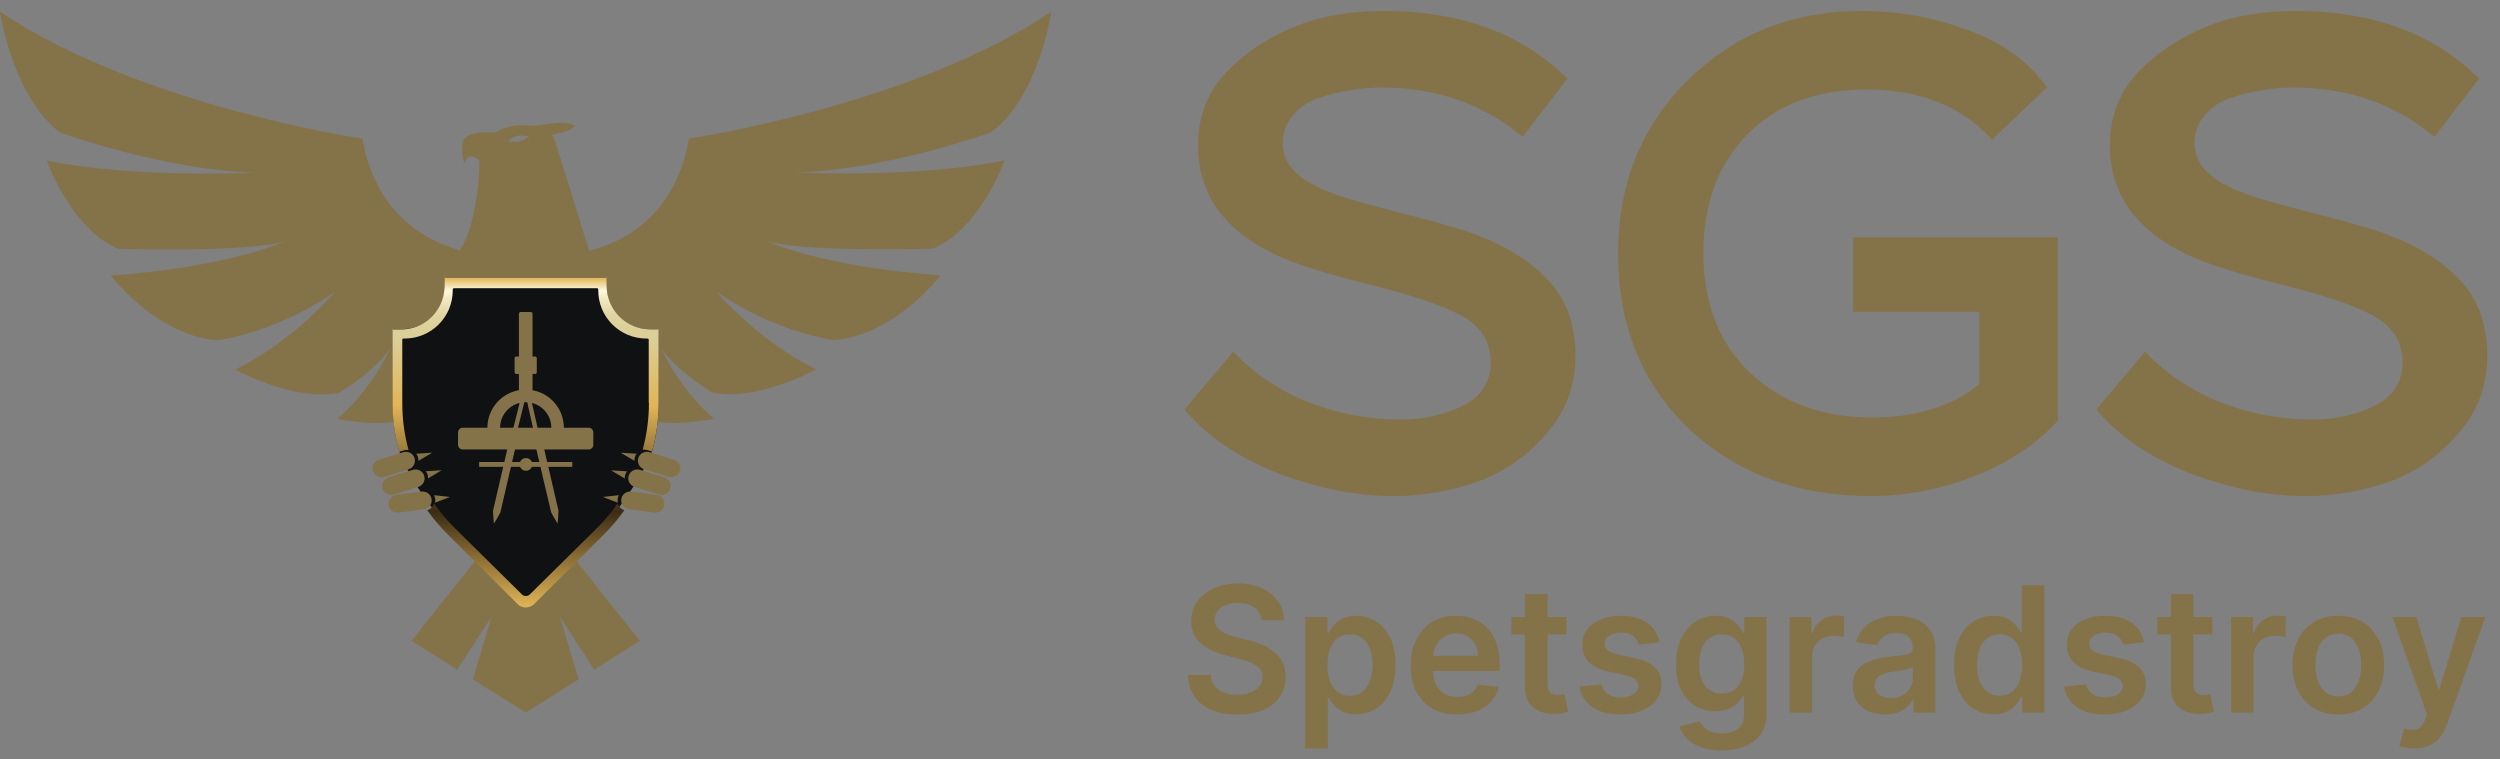 <?xml version="1.0" encoding="UTF-8"?> <svg xmlns="http://www.w3.org/2000/svg" width="214" height="65" viewBox="0 0 214 65" fill="none"><rect x="0" y="0" width="214" height="65" fill="#808080" stroke="none"/> <path d="M127.608 30.98C127.608 29.433 126.912 28.196 125.52 27.268C124.089 26.379 121.634 25.489 118.154 24.6C114.635 23.711 112.219 23.015 110.904 22.512C105.336 20.463 102.552 17.099 102.552 12.42C102.552 9.829 103.461 7.645 105.278 5.866C107.134 4.049 109.415 2.695 112.122 1.806C114.094 1.226 116.201 0.936 118.444 0.936C125.056 0.936 130.295 2.869 134.162 6.736L130.334 11.724C126.97 8.901 122.949 7.49 118.27 7.49C117.419 7.49 116.549 7.567 115.66 7.722C114.809 7.838 113.901 8.051 112.934 8.36C112.006 8.669 111.252 9.172 110.672 9.868C110.092 10.525 109.802 11.318 109.802 12.246C109.802 13.793 110.769 15.03 112.702 15.958C113.669 16.499 115.911 17.215 119.43 18.104C122.949 18.993 125.346 19.689 126.622 20.192C129.251 21.236 131.281 22.57 132.712 24.194C134.143 25.779 134.858 27.867 134.858 30.458C134.858 33.01 134.027 35.233 132.364 37.128C130.74 39.023 128.768 40.395 126.448 41.246C124.128 42.058 121.731 42.464 119.256 42.464C116.085 42.464 112.779 41.807 109.338 40.492C105.935 39.139 103.287 37.321 101.392 35.04L105.568 30.11C107.385 32.005 109.551 33.455 112.064 34.46C114.577 35.427 117.187 35.91 119.894 35.91C121.827 35.91 123.587 35.523 125.172 34.75C126.796 33.977 127.608 32.72 127.608 30.98Z" fill="#847349"></path> <path d="M169.418 26.688H158.63V20.308H176.146V36.026C174.251 38.075 171.854 39.661 168.954 40.782C166.054 41.903 163.115 42.464 160.138 42.464C153.874 42.464 148.692 40.55 144.594 36.722C140.534 32.855 138.504 27.848 138.504 21.7C138.504 15.745 140.495 10.796 144.478 6.852C148.499 2.908 153.468 0.936 159.384 0.936C162.477 0.936 165.493 1.477 168.432 2.56C171.409 3.643 173.671 5.286 175.218 7.49L170.52 11.956C167.929 9.095 164.333 7.664 159.732 7.664C155.517 7.664 152.134 8.94 149.582 11.492C147.068 14.044 145.812 17.447 145.812 21.7C145.812 25.992 147.165 29.414 149.872 31.966C152.578 34.479 156.039 35.736 160.254 35.736C164.004 35.736 167.059 34.789 169.418 32.894V26.688Z" fill="#847349"></path> <path d="M205.659 30.98C205.659 29.433 204.963 28.196 203.571 27.268C202.14 26.379 199.685 25.489 196.205 24.6C192.686 23.711 190.269 23.015 188.955 22.512C183.387 20.463 180.603 17.099 180.603 12.42C180.603 9.829 181.511 7.645 183.329 5.866C185.185 4.049 187.466 2.695 190.173 1.806C192.145 1.226 194.252 0.936 196.495 0.936C203.107 0.936 208.346 2.869 212.213 6.736L208.385 11.724C205.021 8.901 200.999 7.49 196.321 7.49C195.47 7.49 194.6 7.567 193.711 7.722C192.86 7.838 191.951 8.051 190.985 8.36C190.057 8.669 189.303 9.172 188.723 9.868C188.143 10.525 187.853 11.318 187.853 12.246C187.853 13.793 188.819 15.03 190.753 15.958C191.719 16.499 193.962 17.215 197.481 18.104C200.999 18.993 203.397 19.689 204.673 20.192C207.302 21.236 209.332 22.57 210.763 24.194C212.193 25.779 212.909 27.867 212.909 30.458C212.909 33.01 212.077 35.233 210.415 37.128C208.791 39.023 206.819 40.395 204.499 41.246C202.179 42.058 199.781 42.464 197.307 42.464C194.136 42.464 190.83 41.807 187.389 40.492C183.986 39.139 181.337 37.321 179.443 35.04L183.619 30.11C185.436 32.005 187.601 33.455 190.115 34.46C192.628 35.427 195.238 35.91 197.945 35.91C199.878 35.91 201.637 35.523 203.223 34.75C204.847 33.977 205.659 32.72 205.659 30.98Z" fill="#847349"></path> <path d="M108.005 53.09C107.955 52.625 107.745 52.262 107.376 52.003C107.01 51.744 106.534 51.614 105.949 51.614C105.537 51.614 105.183 51.676 104.888 51.801C104.594 51.925 104.368 52.094 104.212 52.307C104.056 52.52 103.976 52.763 103.972 53.037C103.972 53.264 104.024 53.461 104.127 53.628C104.233 53.795 104.377 53.937 104.558 54.054C104.739 54.168 104.94 54.264 105.16 54.342C105.38 54.42 105.602 54.485 105.826 54.539L106.849 54.794C107.261 54.89 107.657 55.02 108.037 55.183C108.42 55.347 108.763 55.553 109.065 55.801C109.37 56.05 109.612 56.35 109.789 56.701C109.967 57.053 110.055 57.465 110.055 57.937C110.055 58.576 109.892 59.139 109.565 59.626C109.239 60.109 108.766 60.487 108.148 60.76C107.534 61.03 106.79 61.165 105.917 61.165C105.068 61.165 104.331 61.034 103.706 60.771C103.085 60.508 102.598 60.125 102.246 59.62C101.898 59.116 101.71 58.502 101.682 57.777H103.626C103.654 58.157 103.772 58.473 103.978 58.725C104.184 58.978 104.452 59.166 104.782 59.29C105.116 59.414 105.489 59.477 105.901 59.477C106.33 59.477 106.707 59.413 107.03 59.285C107.357 59.153 107.612 58.972 107.797 58.742C107.982 58.507 108.076 58.234 108.079 57.921C108.076 57.637 107.992 57.403 107.829 57.218C107.665 57.03 107.436 56.874 107.142 56.749C106.85 56.621 106.51 56.508 106.119 56.408L104.878 56.089C103.979 55.858 103.269 55.508 102.747 55.039C102.229 54.567 101.969 53.94 101.969 53.159C101.969 52.516 102.143 51.953 102.491 51.471C102.843 50.988 103.321 50.613 103.924 50.347C104.528 50.077 105.212 49.942 105.975 49.942C106.749 49.942 107.428 50.077 108.01 50.347C108.596 50.613 109.056 50.984 109.39 51.46C109.723 51.932 109.896 52.475 109.906 53.09H108.005ZM111.732 64.068V52.818H113.628V54.171H113.74C113.84 53.972 113.98 53.761 114.161 53.537C114.342 53.31 114.587 53.117 114.896 52.957C115.205 52.793 115.599 52.712 116.079 52.712C116.711 52.712 117.281 52.873 117.788 53.196C118.3 53.516 118.705 53.99 119.003 54.619C119.305 55.244 119.456 56.011 119.456 56.92C119.456 57.818 119.308 58.582 119.014 59.21C118.719 59.839 118.318 60.318 117.81 60.648C117.302 60.979 116.727 61.144 116.084 61.144C115.615 61.144 115.226 61.066 114.917 60.909C114.608 60.753 114.36 60.565 114.172 60.345C113.987 60.121 113.843 59.91 113.74 59.711H113.66V64.068H111.732ZM113.623 56.909C113.623 57.438 113.698 57.902 113.847 58.299C113.999 58.697 114.218 59.008 114.502 59.231C114.79 59.452 115.138 59.562 115.546 59.562C115.972 59.562 116.329 59.448 116.617 59.221C116.904 58.99 117.121 58.676 117.266 58.278C117.416 57.877 117.49 57.42 117.49 56.909C117.49 56.401 117.417 55.95 117.272 55.556C117.126 55.162 116.91 54.853 116.622 54.629C116.334 54.406 115.976 54.294 115.546 54.294C115.134 54.294 114.784 54.402 114.497 54.619C114.209 54.835 113.991 55.139 113.841 55.529C113.696 55.92 113.623 56.38 113.623 56.909ZM124.729 61.16C123.909 61.16 123.2 60.989 122.604 60.648C122.011 60.304 121.554 59.818 121.235 59.189C120.915 58.557 120.755 57.813 120.755 56.957C120.755 56.115 120.915 55.377 121.235 54.741C121.558 54.102 122.009 53.605 122.588 53.25C123.167 52.891 123.847 52.712 124.628 52.712C125.132 52.712 125.608 52.793 126.055 52.957C126.506 53.117 126.904 53.365 127.249 53.702C127.597 54.04 127.87 54.469 128.069 54.992C128.268 55.51 128.367 56.128 128.367 56.845V57.436H121.661V56.137H126.519C126.515 55.767 126.435 55.439 126.279 55.151C126.123 54.86 125.905 54.631 125.624 54.464C125.347 54.297 125.024 54.214 124.655 54.214C124.26 54.214 123.914 54.31 123.616 54.501C123.318 54.69 123.085 54.938 122.918 55.247C122.755 55.553 122.671 55.888 122.668 56.254V57.389C122.668 57.864 122.755 58.273 122.929 58.614C123.103 58.951 123.346 59.21 123.658 59.391C123.971 59.569 124.337 59.658 124.756 59.658C125.036 59.658 125.29 59.619 125.517 59.541C125.745 59.459 125.942 59.34 126.109 59.184C126.276 59.027 126.402 58.834 126.487 58.603L128.287 58.805C128.174 59.281 127.957 59.697 127.638 60.052C127.321 60.403 126.917 60.677 126.423 60.872C125.929 61.064 125.365 61.16 124.729 61.16ZM134.084 52.818V54.31H129.381V52.818H134.084ZM130.542 50.858H132.47V58.539C132.47 58.798 132.509 58.997 132.587 59.136C132.669 59.271 132.776 59.363 132.907 59.413C133.038 59.462 133.184 59.487 133.344 59.487C133.464 59.487 133.575 59.478 133.674 59.461C133.777 59.443 133.855 59.427 133.908 59.413L134.233 60.92C134.13 60.956 133.983 60.995 133.791 61.037C133.603 61.08 133.372 61.105 133.099 61.112C132.616 61.126 132.181 61.053 131.794 60.894C131.407 60.73 131.099 60.478 130.872 60.137C130.648 59.796 130.538 59.37 130.542 58.859V50.858ZM142.046 54.981L140.288 55.173C140.239 54.995 140.152 54.828 140.027 54.672C139.907 54.516 139.743 54.39 139.537 54.294C139.331 54.198 139.079 54.15 138.781 54.15C138.38 54.15 138.042 54.237 137.769 54.411C137.499 54.585 137.366 54.81 137.369 55.087C137.366 55.325 137.453 55.519 137.63 55.668C137.812 55.817 138.11 55.94 138.525 56.035L139.921 56.334C140.695 56.501 141.27 56.765 141.647 57.127C142.027 57.49 142.218 57.964 142.222 58.55C142.218 59.065 142.068 59.519 141.769 59.913C141.475 60.304 141.064 60.609 140.539 60.83C140.013 61.05 139.41 61.16 138.728 61.16C137.726 61.16 136.92 60.95 136.309 60.531C135.699 60.109 135.335 59.521 135.217 58.768L137.098 58.587C137.183 58.956 137.364 59.235 137.641 59.423C137.918 59.611 138.278 59.706 138.722 59.706C139.18 59.706 139.548 59.611 139.825 59.423C140.106 59.235 140.246 59.002 140.246 58.725C140.246 58.491 140.155 58.298 139.974 58.145C139.797 57.992 139.52 57.875 139.143 57.793L137.748 57.5C136.963 57.337 136.382 57.062 136.006 56.675C135.629 56.284 135.443 55.791 135.446 55.194C135.443 54.69 135.58 54.253 135.857 53.883C136.137 53.511 136.526 53.223 137.023 53.021C137.524 52.815 138.101 52.712 138.754 52.712C139.713 52.712 140.468 52.916 141.018 53.324C141.572 53.733 141.915 54.285 142.046 54.981ZM147.37 64.239C146.678 64.239 146.083 64.144 145.586 63.956C145.089 63.772 144.689 63.523 144.387 63.211C144.085 62.898 143.876 62.552 143.759 62.172L145.495 61.751C145.573 61.911 145.687 62.069 145.836 62.225C145.985 62.385 146.186 62.516 146.438 62.619C146.694 62.726 147.015 62.779 147.402 62.779C147.949 62.779 148.402 62.646 148.761 62.38C149.119 62.117 149.299 61.684 149.299 61.08V59.53H149.203C149.103 59.729 148.958 59.933 148.766 60.142C148.578 60.352 148.327 60.528 148.015 60.67C147.706 60.812 147.317 60.883 146.848 60.883C146.22 60.883 145.65 60.735 145.138 60.441C144.631 60.142 144.226 59.699 143.924 59.109C143.626 58.516 143.476 57.774 143.476 56.883C143.476 55.984 143.626 55.226 143.924 54.608C144.226 53.986 144.632 53.516 145.144 53.196C145.655 52.873 146.225 52.712 146.854 52.712C147.333 52.712 147.727 52.793 148.036 52.957C148.349 53.117 148.597 53.31 148.782 53.537C148.967 53.761 149.107 53.972 149.203 54.171H149.309V52.818H151.211V61.133C151.211 61.833 151.044 62.412 150.71 62.87C150.376 63.328 149.92 63.67 149.341 63.898C148.762 64.125 148.105 64.239 147.37 64.239ZM147.386 59.37C147.795 59.37 148.143 59.271 148.43 59.072C148.718 58.873 148.936 58.587 149.085 58.214C149.235 57.841 149.309 57.394 149.309 56.872C149.309 56.357 149.235 55.906 149.085 55.519C148.94 55.132 148.723 54.832 148.436 54.619C148.152 54.402 147.802 54.294 147.386 54.294C146.957 54.294 146.598 54.406 146.31 54.629C146.023 54.853 145.806 55.16 145.66 55.551C145.515 55.938 145.442 56.378 145.442 56.872C145.442 57.373 145.515 57.811 145.66 58.188C145.81 58.56 146.028 58.852 146.316 59.061C146.607 59.267 146.964 59.37 147.386 59.37ZM153.187 61V52.818H155.057V54.182H155.142C155.291 53.709 155.547 53.346 155.909 53.09C156.275 52.831 156.692 52.701 157.161 52.701C157.267 52.701 157.386 52.706 157.518 52.717C157.653 52.724 157.764 52.736 157.853 52.754V54.528C157.772 54.5 157.642 54.475 157.464 54.453C157.29 54.429 157.122 54.416 156.958 54.416C156.607 54.416 156.291 54.492 156.01 54.645C155.733 54.794 155.515 55.002 155.355 55.269C155.195 55.535 155.115 55.842 155.115 56.19V61H153.187ZM161.342 61.165C160.824 61.165 160.357 61.073 159.941 60.888C159.529 60.7 159.203 60.423 158.961 60.057C158.723 59.691 158.604 59.24 158.604 58.704C158.604 58.242 158.69 57.861 158.86 57.559C159.03 57.257 159.263 57.016 159.558 56.834C159.853 56.653 160.185 56.517 160.554 56.424C160.927 56.328 161.312 56.259 161.71 56.217C162.189 56.167 162.578 56.123 162.876 56.084C163.175 56.041 163.391 55.977 163.526 55.892C163.665 55.803 163.734 55.666 163.734 55.481V55.45C163.734 55.048 163.615 54.738 163.377 54.517C163.139 54.297 162.796 54.187 162.349 54.187C161.877 54.187 161.502 54.29 161.225 54.496C160.952 54.702 160.767 54.945 160.671 55.226L158.871 54.97C159.013 54.473 159.247 54.057 159.574 53.724C159.9 53.386 160.3 53.134 160.772 52.967C161.245 52.797 161.767 52.712 162.338 52.712C162.733 52.712 163.125 52.758 163.516 52.85C163.906 52.943 164.263 53.095 164.586 53.308C164.909 53.518 165.169 53.804 165.364 54.166C165.563 54.528 165.662 54.981 165.662 55.524V61H163.809V59.876H163.745C163.627 60.103 163.462 60.316 163.249 60.515C163.04 60.711 162.775 60.869 162.456 60.989C162.139 61.106 161.768 61.165 161.342 61.165ZM161.843 59.748C162.23 59.748 162.566 59.672 162.85 59.519C163.134 59.363 163.352 59.157 163.505 58.901C163.661 58.646 163.739 58.367 163.739 58.065V57.101C163.679 57.151 163.576 57.197 163.43 57.239C163.288 57.282 163.128 57.319 162.951 57.351C162.773 57.383 162.598 57.412 162.424 57.436C162.25 57.461 162.099 57.483 161.971 57.5C161.683 57.539 161.426 57.603 161.198 57.692C160.971 57.781 160.792 57.905 160.66 58.065C160.529 58.221 160.463 58.424 160.463 58.672C160.463 59.027 160.593 59.295 160.852 59.477C161.111 59.658 161.442 59.748 161.843 59.748ZM170.637 61.144C169.995 61.144 169.419 60.979 168.911 60.648C168.404 60.318 168.002 59.839 167.708 59.21C167.413 58.582 167.266 57.818 167.266 56.92C167.266 56.011 167.415 55.244 167.713 54.619C168.015 53.99 168.421 53.516 168.933 53.196C169.444 52.873 170.014 52.712 170.643 52.712C171.122 52.712 171.516 52.793 171.825 52.957C172.134 53.117 172.379 53.31 172.56 53.537C172.741 53.761 172.882 53.972 172.981 54.171H173.061V50.091H174.995V61H173.098V59.711H172.981C172.882 59.91 172.738 60.121 172.55 60.345C172.361 60.565 172.113 60.753 171.804 60.909C171.495 61.066 171.106 61.144 170.637 61.144ZM171.175 59.562C171.584 59.562 171.932 59.452 172.219 59.231C172.507 59.008 172.725 58.697 172.875 58.299C173.024 57.902 173.098 57.438 173.098 56.909C173.098 56.38 173.024 55.92 172.875 55.529C172.729 55.139 172.512 54.835 172.225 54.619C171.941 54.402 171.591 54.294 171.175 54.294C170.746 54.294 170.387 54.406 170.099 54.629C169.812 54.853 169.595 55.162 169.449 55.556C169.304 55.95 169.231 56.401 169.231 56.909C169.231 57.42 169.304 57.877 169.449 58.278C169.599 58.676 169.817 58.99 170.105 59.221C170.396 59.448 170.753 59.562 171.175 59.562ZM183.516 54.981L181.758 55.173C181.708 54.995 181.621 54.828 181.497 54.672C181.376 54.516 181.213 54.39 181.007 54.294C180.801 54.198 180.549 54.15 180.251 54.15C179.849 54.15 179.512 54.237 179.239 54.411C178.969 54.585 178.836 54.81 178.839 55.087C178.836 55.325 178.923 55.519 179.1 55.668C179.281 55.817 179.58 55.94 179.995 56.035L181.391 56.334C182.165 56.501 182.74 56.765 183.116 57.127C183.496 57.49 183.688 57.964 183.692 58.55C183.688 59.065 183.537 59.519 183.239 59.913C182.944 60.304 182.534 60.609 182.009 60.83C181.483 61.05 180.879 61.16 180.197 61.16C179.196 61.16 178.39 60.95 177.779 60.531C177.168 60.109 176.804 59.521 176.687 58.768L178.567 58.587C178.653 58.956 178.834 59.235 179.111 59.423C179.388 59.611 179.748 59.706 180.192 59.706C180.65 59.706 181.018 59.611 181.295 59.423C181.575 59.235 181.716 59.002 181.716 58.725C181.716 58.491 181.625 58.298 181.444 58.145C181.266 57.992 180.989 57.875 180.613 57.793L179.217 57.5C178.433 57.337 177.852 57.062 177.475 56.675C177.099 56.284 176.913 55.791 176.916 55.194C176.913 54.69 177.049 54.253 177.326 53.883C177.607 53.511 177.996 53.223 178.493 53.021C178.994 52.815 179.571 52.712 180.224 52.712C181.183 52.712 181.938 52.916 182.488 53.324C183.042 53.733 183.385 54.285 183.516 54.981ZM189.367 52.818V54.31H184.664V52.818H189.367ZM185.825 50.858H187.753V58.539C187.753 58.798 187.792 58.997 187.871 59.136C187.952 59.271 188.059 59.363 188.19 59.413C188.322 59.462 188.467 59.487 188.627 59.487C188.748 59.487 188.858 59.478 188.957 59.461C189.06 59.443 189.138 59.427 189.192 59.413L189.517 60.92C189.414 60.956 189.266 60.995 189.074 61.037C188.886 61.08 188.655 61.105 188.382 61.112C187.899 61.126 187.464 61.053 187.077 60.894C186.69 60.73 186.383 60.478 186.155 60.137C185.932 59.796 185.822 59.37 185.825 58.859V50.858ZM190.98 61V52.818H192.85V54.182H192.935C193.084 53.709 193.34 53.346 193.702 53.09C194.068 52.831 194.485 52.701 194.954 52.701C195.06 52.701 195.179 52.706 195.311 52.717C195.446 52.724 195.557 52.736 195.646 52.754V54.528C195.565 54.5 195.435 54.475 195.257 54.453C195.083 54.429 194.915 54.416 194.751 54.416C194.4 54.416 194.084 54.492 193.803 54.645C193.526 54.794 193.308 55.002 193.148 55.269C192.988 55.535 192.908 55.842 192.908 56.19V61H190.98ZM200.159 61.16C199.36 61.16 198.668 60.984 198.082 60.633C197.496 60.281 197.041 59.789 196.718 59.157C196.399 58.525 196.239 57.786 196.239 56.941C196.239 56.096 196.399 55.355 196.718 54.72C197.041 54.084 197.496 53.591 198.082 53.239C198.668 52.887 199.36 52.712 200.159 52.712C200.958 52.712 201.651 52.887 202.237 53.239C202.823 53.591 203.275 54.084 203.595 54.72C203.918 55.355 204.08 56.096 204.08 56.941C204.08 57.786 203.918 58.525 203.595 59.157C203.275 59.789 202.823 60.281 202.237 60.633C201.651 60.984 200.958 61.16 200.159 61.16ZM200.17 59.615C200.603 59.615 200.965 59.496 201.257 59.258C201.548 59.017 201.764 58.694 201.906 58.289C202.052 57.884 202.125 57.433 202.125 56.936C202.125 56.435 202.052 55.982 201.906 55.577C201.764 55.169 201.548 54.844 201.257 54.603C200.965 54.361 200.603 54.24 200.17 54.24C199.726 54.24 199.357 54.361 199.062 54.603C198.771 54.844 198.552 55.169 198.407 55.577C198.265 55.982 198.194 56.435 198.194 56.936C198.194 57.433 198.265 57.884 198.407 58.289C198.552 58.694 198.771 59.017 199.062 59.258C199.357 59.496 199.726 59.615 200.17 59.615ZM206.637 64.068C206.374 64.068 206.131 64.047 205.907 64.004C205.687 63.965 205.511 63.919 205.379 63.866L205.827 62.364C206.107 62.445 206.358 62.484 206.578 62.481C206.798 62.477 206.992 62.408 207.159 62.273C207.329 62.142 207.473 61.922 207.59 61.613L207.755 61.17L204.788 52.818H206.834L208.719 58.997H208.805L210.695 52.818H212.746L209.47 61.991C209.318 62.424 209.115 62.795 208.863 63.104C208.611 63.416 208.302 63.654 207.936 63.818C207.574 63.985 207.141 64.068 206.637 64.068Z" fill="#847249"></path> <g clip-path="url(#clip0_467_167)"> <path d="M54.776 54.859L49.465 48.179C49.465 48.179 47.579 44.554 45 44.554C42.421 44.554 40.534 48.179 40.534 48.179L35.221 54.859L39.134 57.318L42.083 52.775L40.469 58.153L45 60.992L49.531 58.153L47.917 52.775L50.863 57.318L54.776 54.859Z" fill="#847349"></path> <path d="M4.004 13.748C4.004 13.748 6.048 19.59 10.135 21.302C10.135 21.302 21.363 21.629 24.386 20.649C24.386 20.649 19.727 22.855 9.483 23.585C9.483 23.585 13.38 28.724 18.611 29.13C18.611 29.13 23.543 28.533 28.692 24.97C28.692 24.97 25.04 29.266 20.136 31.631C20.136 31.631 25.177 34.43 29.019 33.618C29.019 33.618 31.962 31.915 33.433 29.785C32.337 32.096 30.789 34.166 28.88 35.872C28.88 35.872 33.758 36.798 35.064 35.588C35.931 34.208 36.541 32.682 36.866 31.086C36.866 31.086 36.783 34.069 35.312 36.449C35.312 36.449 37.438 37.119 38.664 35.651C38.664 35.651 37.242 38.992 35.394 39.685C35.394 39.685 36.376 40.298 37.193 39.685C36.986 39.852 36.82 40.064 36.706 40.304C36.593 40.545 36.536 40.808 36.538 41.073C36.616 41.079 36.694 41.079 36.772 41.073L37.518 40.858C37.8 40.702 38.029 40.464 38.175 40.176C38.175 40.176 38.01 41.312 38.787 41.88C38.787 41.88 39.072 39.608 40.341 38.984C40.341 38.984 41.05 48.906 42.766 46.297L48.458 46.391C50.166 49 49.659 38.984 49.659 38.984C50.926 39.597 51.213 41.88 51.213 41.88C51.99 41.312 51.825 40.176 51.825 40.176C51.971 40.465 52.201 40.703 52.485 40.858L53.228 41.073C53.306 41.079 53.384 41.079 53.462 41.073C53.464 40.808 53.406 40.545 53.293 40.305C53.179 40.065 53.013 39.853 52.807 39.685C53.624 40.298 54.606 39.685 54.606 39.685C52.767 38.992 51.336 35.651 51.336 35.651C52.562 37.119 54.688 36.449 54.688 36.449C53.222 34.072 53.134 31.086 53.134 31.086C53.457 32.676 54.066 34.196 54.93 35.571C56.236 36.795 61.115 35.855 61.115 35.855C59.206 34.149 57.657 32.08 56.561 29.768C58.032 31.889 60.975 33.601 60.975 33.601C64.817 34.416 69.858 31.614 69.858 31.614C64.954 29.249 61.303 24.953 61.303 24.953C66.451 28.516 71.383 29.113 71.383 29.113C76.615 28.706 80.511 23.568 80.511 23.568C70.265 22.838 65.609 20.632 65.609 20.632C68.631 21.612 79.856 21.285 79.856 21.285C83.944 19.582 85.987 13.731 85.987 13.731C78.385 15.278 68.088 14.761 68.088 14.761C75.772 14.599 84.843 11.332 84.843 11.332C88.936 8.285 90 0.992 90 0.992C77.984 9.063 58.977 11.86 58.977 11.86C57.884 18.106 53.886 20.55 50.439 21.49L47.53 12.112C47.474 11.906 47.378 11.713 47.246 11.545C47.431 11.486 47.622 11.443 47.815 11.417C48.336 11.318 49.477 10.849 49.135 10.713C48.282 10.409 47.772 10.454 46.446 10.69C46.021 10.759 45.589 10.776 45.159 10.738C44.095 10.667 43.142 10.835 42.433 11.34C42.433 11.34 40.557 11.159 39.829 11.789C39.274 12.271 39.726 13.963 39.726 13.963C39.726 13.963 40.011 13.438 40.176 13.396C40.426 13.336 40.654 13.495 41.044 13.68C41.044 13.68 41.098 18.46 39.41 21.396C39.41 21.396 39.396 21.424 39.388 21.436C35.983 20.468 32.107 17.989 31.023 11.868C31.023 11.868 12.005 9.072 0 1C0 0.992 1.062 8.285 5.149 11.349C5.149 11.349 14.231 14.619 21.915 14.778C21.915 14.778 11.607 15.295 4.004 13.748ZM43.446 12.115C43.681 11.852 43.998 11.675 44.345 11.613C44.669 11.599 44.993 11.617 45.313 11.667C45.033 11.874 44.717 12.027 44.38 12.115C44.032 12.144 43.446 12.115 43.446 12.115Z" fill="#847349"></path> <path fill-rule="evenodd" clip-rule="evenodd" d="M55.841 38.56C56.202 37.205 56.384 35.809 56.382 34.407V28.292C56.382 28.265 56.371 28.239 56.353 28.22C56.334 28.201 56.309 28.19 56.282 28.189H55.736C53.302 28.223 51.873 26.509 51.944 24.408V23.866C51.944 23.852 51.942 23.839 51.937 23.826C51.931 23.814 51.924 23.803 51.914 23.793C51.905 23.784 51.894 23.776 51.881 23.771C51.869 23.766 51.855 23.763 51.842 23.763H38.158C38.131 23.763 38.105 23.774 38.085 23.793C38.066 23.812 38.055 23.838 38.055 23.866V24.411C38.195 26.756 36.348 28.189 34.264 28.189H33.718C33.691 28.19 33.666 28.201 33.647 28.22C33.629 28.239 33.618 28.265 33.618 28.292V34.407C33.616 35.809 33.795 37.205 34.153 38.56C34.153 38.56 34.763 40.548 36.954 43.418C39.666 46.953 44.143 51.495 44.997 51.495C45.851 51.495 50.103 47.165 52.525 44.042C55.115 40.709 55.838 38.575 55.841 38.56Z" fill="#101113"></path> <path fill-rule="evenodd" clip-rule="evenodd" d="M55.548 34.492C55.548 35.844 55.368 37.19 55.013 38.495C55.143 38.477 55.276 38.488 55.403 38.526L55.815 38.654C56.194 37.266 56.385 35.834 56.384 34.395V28.189H55.636C54.655 28.189 53.714 27.8 53.02 27.108C52.326 26.416 51.936 25.477 51.936 24.499V23.763H38.047V24.51C38.047 25.489 37.657 26.428 36.963 27.12C36.269 27.812 35.328 28.201 34.347 28.201H33.598V34.418C33.598 35.857 33.789 37.289 34.168 38.677L34.58 38.549C34.706 38.511 34.84 38.5 34.97 38.518C34.614 37.213 34.434 35.867 34.435 34.515V29.081C34.435 29.054 34.446 29.028 34.465 29.009C34.484 28.989 34.51 28.979 34.538 28.979H34.64C35.731 28.979 36.777 28.546 37.548 27.777C38.319 27.008 38.753 25.964 38.753 24.876V24.774C38.753 24.761 38.755 24.747 38.761 24.735C38.766 24.723 38.773 24.711 38.783 24.702C38.792 24.692 38.803 24.685 38.816 24.68C38.828 24.674 38.842 24.672 38.855 24.672H51.111C51.124 24.672 51.137 24.674 51.15 24.68C51.162 24.685 51.173 24.692 51.183 24.702C51.193 24.711 51.2 24.723 51.205 24.735C51.21 24.747 51.213 24.761 51.213 24.774V24.876C51.213 25.964 51.646 27.008 52.418 27.777C53.189 28.546 54.235 28.979 55.326 28.979H55.428C55.455 28.979 55.481 28.989 55.501 29.009C55.52 29.028 55.531 29.054 55.531 29.081V34.492H55.548ZM36.558 43.659C37.089 44.407 37.684 45.108 38.334 45.754L44.311 51.716C44.493 51.898 44.74 52 44.997 52C45.272 52.001 45.536 51.892 45.731 51.699L51.677 45.766C52.326 45.119 52.919 44.419 53.45 43.673C53.315 43.632 53.191 43.559 53.089 43.46C52.988 43.361 52.912 43.24 52.867 43.106C52.349 43.845 51.767 44.538 51.128 45.175L45.359 50.876C45.313 50.921 45.26 50.957 45.201 50.981C45.142 51.006 45.078 51.018 45.014 51.018C44.95 51.018 44.887 51.006 44.828 50.981C44.769 50.957 44.715 50.921 44.67 50.876L38.901 45.175C38.261 44.538 37.679 43.845 37.162 43.106C37.116 43.24 37.038 43.362 36.936 43.46C36.833 43.559 36.709 43.632 36.573 43.673L36.558 43.659Z" fill="url(#paint0_linear_467_167)"></path> <path fill-rule="evenodd" clip-rule="evenodd" d="M55.599 38.708L57.694 39.358C57.887 39.419 58.049 39.554 58.143 39.733C58.238 39.912 58.257 40.121 58.197 40.315C58.137 40.508 58.002 40.669 57.822 40.763C57.642 40.858 57.432 40.877 57.238 40.817L55.144 40.17C54.95 40.109 54.788 39.973 54.694 39.794C54.599 39.614 54.58 39.404 54.64 39.211C54.701 39.017 54.836 38.856 55.016 38.762C55.195 38.668 55.405 38.648 55.599 38.708Z" fill="#847349"></path> <path fill-rule="evenodd" clip-rule="evenodd" d="M54.774 40.218L56.868 40.868C57.062 40.929 57.224 41.064 57.318 41.243C57.412 41.422 57.432 41.632 57.372 41.825C57.311 42.018 57.176 42.18 56.996 42.274C56.817 42.368 56.607 42.387 56.413 42.328L54.318 41.678C54.125 41.617 53.963 41.482 53.868 41.303C53.774 41.124 53.755 40.914 53.814 40.721C53.875 40.528 54.01 40.367 54.19 40.272C54.37 40.178 54.58 40.159 54.774 40.218Z" fill="#847349"></path> <path fill-rule="evenodd" clip-rule="evenodd" d="M51.603 42.541L52.972 42.387C52.919 42.485 52.884 42.592 52.87 42.703C52.856 42.813 52.863 42.924 52.889 43.032L51.603 42.541ZM53.129 38.751L54.503 38.839C54.433 38.922 54.38 39.019 54.347 39.123C54.313 39.228 54.301 39.339 54.31 39.449L53.129 38.751ZM52.303 40.261L53.678 40.346C53.61 40.431 53.557 40.527 53.521 40.63C53.49 40.737 53.477 40.848 53.484 40.959L52.303 40.261Z" fill="#847349"></path> <path fill-rule="evenodd" clip-rule="evenodd" d="M54.031 42.081L56.208 42.365C56.408 42.392 56.59 42.496 56.713 42.655C56.837 42.815 56.893 43.016 56.868 43.216C56.842 43.416 56.738 43.598 56.578 43.722C56.418 43.846 56.215 43.902 56.014 43.878L53.84 43.594C53.639 43.568 53.457 43.464 53.333 43.304C53.209 43.145 53.153 42.943 53.177 42.742C53.203 42.542 53.308 42.36 53.468 42.236C53.627 42.112 53.83 42.057 54.031 42.081Z" fill="#847349"></path> <path fill-rule="evenodd" clip-rule="evenodd" d="M34.523 38.708L32.429 39.358C32.235 39.419 32.073 39.554 31.979 39.733C31.885 39.912 31.865 40.121 31.925 40.315C31.986 40.508 32.121 40.669 32.301 40.763C32.48 40.858 32.69 40.877 32.884 40.817L34.979 40.17C35.173 40.109 35.334 39.973 35.429 39.794C35.523 39.614 35.542 39.404 35.483 39.211C35.422 39.017 35.287 38.856 35.107 38.762C34.927 38.668 34.717 38.648 34.523 38.708Z" fill="#847349"></path> <path fill-rule="evenodd" clip-rule="evenodd" d="M35.349 40.218L33.254 40.868C33.06 40.929 32.899 41.064 32.804 41.243C32.71 41.422 32.691 41.632 32.75 41.825C32.811 42.018 32.946 42.18 33.126 42.274C33.306 42.368 33.516 42.387 33.709 42.328L35.804 41.678C35.998 41.617 36.16 41.482 36.254 41.303C36.348 41.124 36.368 40.914 36.308 40.721C36.247 40.528 36.112 40.367 35.932 40.272C35.753 40.178 35.543 40.159 35.349 40.218Z" fill="#847349"></path> <path fill-rule="evenodd" clip-rule="evenodd" d="M38.519 42.541L37.15 42.387C37.203 42.485 37.238 42.592 37.253 42.703C37.266 42.813 37.26 42.924 37.233 43.032L38.519 42.541ZM37.819 40.252L36.445 40.338C36.514 40.422 36.566 40.518 36.601 40.621C36.634 40.728 36.647 40.84 36.638 40.951L37.819 40.244V40.252ZM37 38.751L35.622 38.839C35.692 38.922 35.745 39.019 35.779 39.123C35.812 39.228 35.825 39.339 35.816 39.449L37 38.751Z" fill="#847349"></path> <path fill-rule="evenodd" clip-rule="evenodd" d="M36.092 42.081L33.914 42.365C33.714 42.392 33.533 42.496 33.409 42.655C33.285 42.815 33.23 43.016 33.254 43.216C33.28 43.416 33.385 43.598 33.545 43.722C33.705 43.846 33.907 43.902 34.108 43.878L36.282 43.594C36.483 43.568 36.665 43.464 36.789 43.304C36.914 43.145 36.97 42.943 36.946 42.742C36.919 42.542 36.815 42.36 36.655 42.236C36.495 42.112 36.293 42.057 36.092 42.081Z" fill="#847349"></path> <path d="M50.388 36.613H39.609C39.388 36.613 39.208 36.792 39.208 37.013V38.075C39.208 38.296 39.388 38.475 39.609 38.475H50.388C50.609 38.475 50.789 38.296 50.789 38.075V37.013C50.789 36.792 50.609 36.613 50.388 36.613Z" fill="#847349"></path> <path d="M48.987 39.548H41.013V39.96H48.987V39.548Z" fill="#847349"></path> <path d="M45.438 26.71H44.565C44.484 26.71 44.419 26.775 44.419 26.855V33.456C44.419 33.536 44.484 33.6 44.565 33.6H45.438C45.519 33.6 45.584 33.536 45.584 33.456V26.855C45.584 26.775 45.519 26.71 45.438 26.71Z" fill="#847349"></path> <path d="M45.808 30.52H44.189C44.112 30.52 44.049 30.582 44.049 30.659V31.872C44.049 31.948 44.112 32.011 44.189 32.011H45.808C45.885 32.011 45.948 31.948 45.948 31.872V30.659C45.948 30.582 45.885 30.52 45.808 30.52Z" fill="#847349"></path> <path d="M45.023 40.298C45.325 40.298 45.569 40.054 45.569 39.753C45.569 39.452 45.325 39.208 45.023 39.208C44.721 39.208 44.476 39.452 44.476 39.753C44.476 40.054 44.721 40.298 45.023 40.298Z" fill="#847349"></path> <path d="M45.797 36.522C46.008 36.837 46.181 37.161 46.366 37.484L46.602 38.523L47.083 40.596L47.564 42.671L47.806 43.708C47.789 44.077 47.778 44.443 47.732 44.818C47.525 44.502 47.351 44.176 47.177 43.852L46.935 42.816L46.443 40.738L45.962 38.665L45.72 37.629C45.726 37.259 45.752 36.889 45.797 36.522Z" fill="#85724A"></path> <path d="M44.183 36.613C44.234 36.985 44.249 37.348 44.263 37.712L44.021 38.736L43.546 40.786L43.07 42.839L42.831 43.864C42.658 44.184 42.484 44.505 42.279 44.818C42.234 44.449 42.219 44.085 42.202 43.719L42.441 42.694L42.917 40.641L43.392 38.592L43.625 37.564C43.795 37.238 43.981 36.92 44.183 36.613Z" fill="#85724A"></path> <path d="M42.843 36.99C42.82 36.866 42.808 36.739 42.809 36.613C42.809 36.033 43.039 35.477 43.45 35.067C43.861 34.657 44.419 34.427 45 34.427C45.581 34.427 46.139 34.657 46.55 35.067C46.961 35.477 47.192 36.033 47.192 36.613C47.19 36.739 47.179 36.866 47.157 36.99H48.245C48.259 36.865 48.267 36.739 48.267 36.613C48.267 35.747 47.923 34.916 47.309 34.304C46.695 33.692 45.862 33.348 44.994 33.348C44.126 33.348 43.294 33.692 42.68 34.304C42.066 34.916 41.721 35.747 41.721 36.613C41.722 36.739 41.729 36.865 41.744 36.99H42.843Z" fill="#85724A"></path> <path d="M45.672 36.831L44.838 33.135L45.208 33.053L46.044 36.746L45.672 36.831Z" fill="#85724A"></path> <path d="M44.84 33.048L43.865 36.946L44.233 37.037L45.208 33.139L44.84 33.048Z" fill="#85724A"></path> </g> <defs> <linearGradient id="paint0_linear_467_167" x1="45" y1="51.997" x2="45" y2="23.763" gradientUnits="userSpaceOnUse"> <stop stop-color="#E1B456"></stop> <stop offset="0.29" stop-color="#3B2C15"></stop> <stop offset="0.61" stop-color="#E1B456"></stop> <stop offset="0.81" stop-color="#DCCE97"></stop> <stop offset="0.85" stop-color="#DDD09A"></stop> <stop offset="0.89" stop-color="#E1D5A2"></stop> <stop offset="0.91" stop-color="#E8DEB1"></stop> <stop offset="0.94" stop-color="#F2EBC6"></stop> <stop offset="0.96" stop-color="#FEFADF"></stop> <stop offset="1" stop-color="#E1B456"></stop> </linearGradient> <clipPath id="clip0_467_167"> <rect width="90" height="60" fill="white" transform="translate(0 1)"></rect> </clipPath> </defs> </svg> 